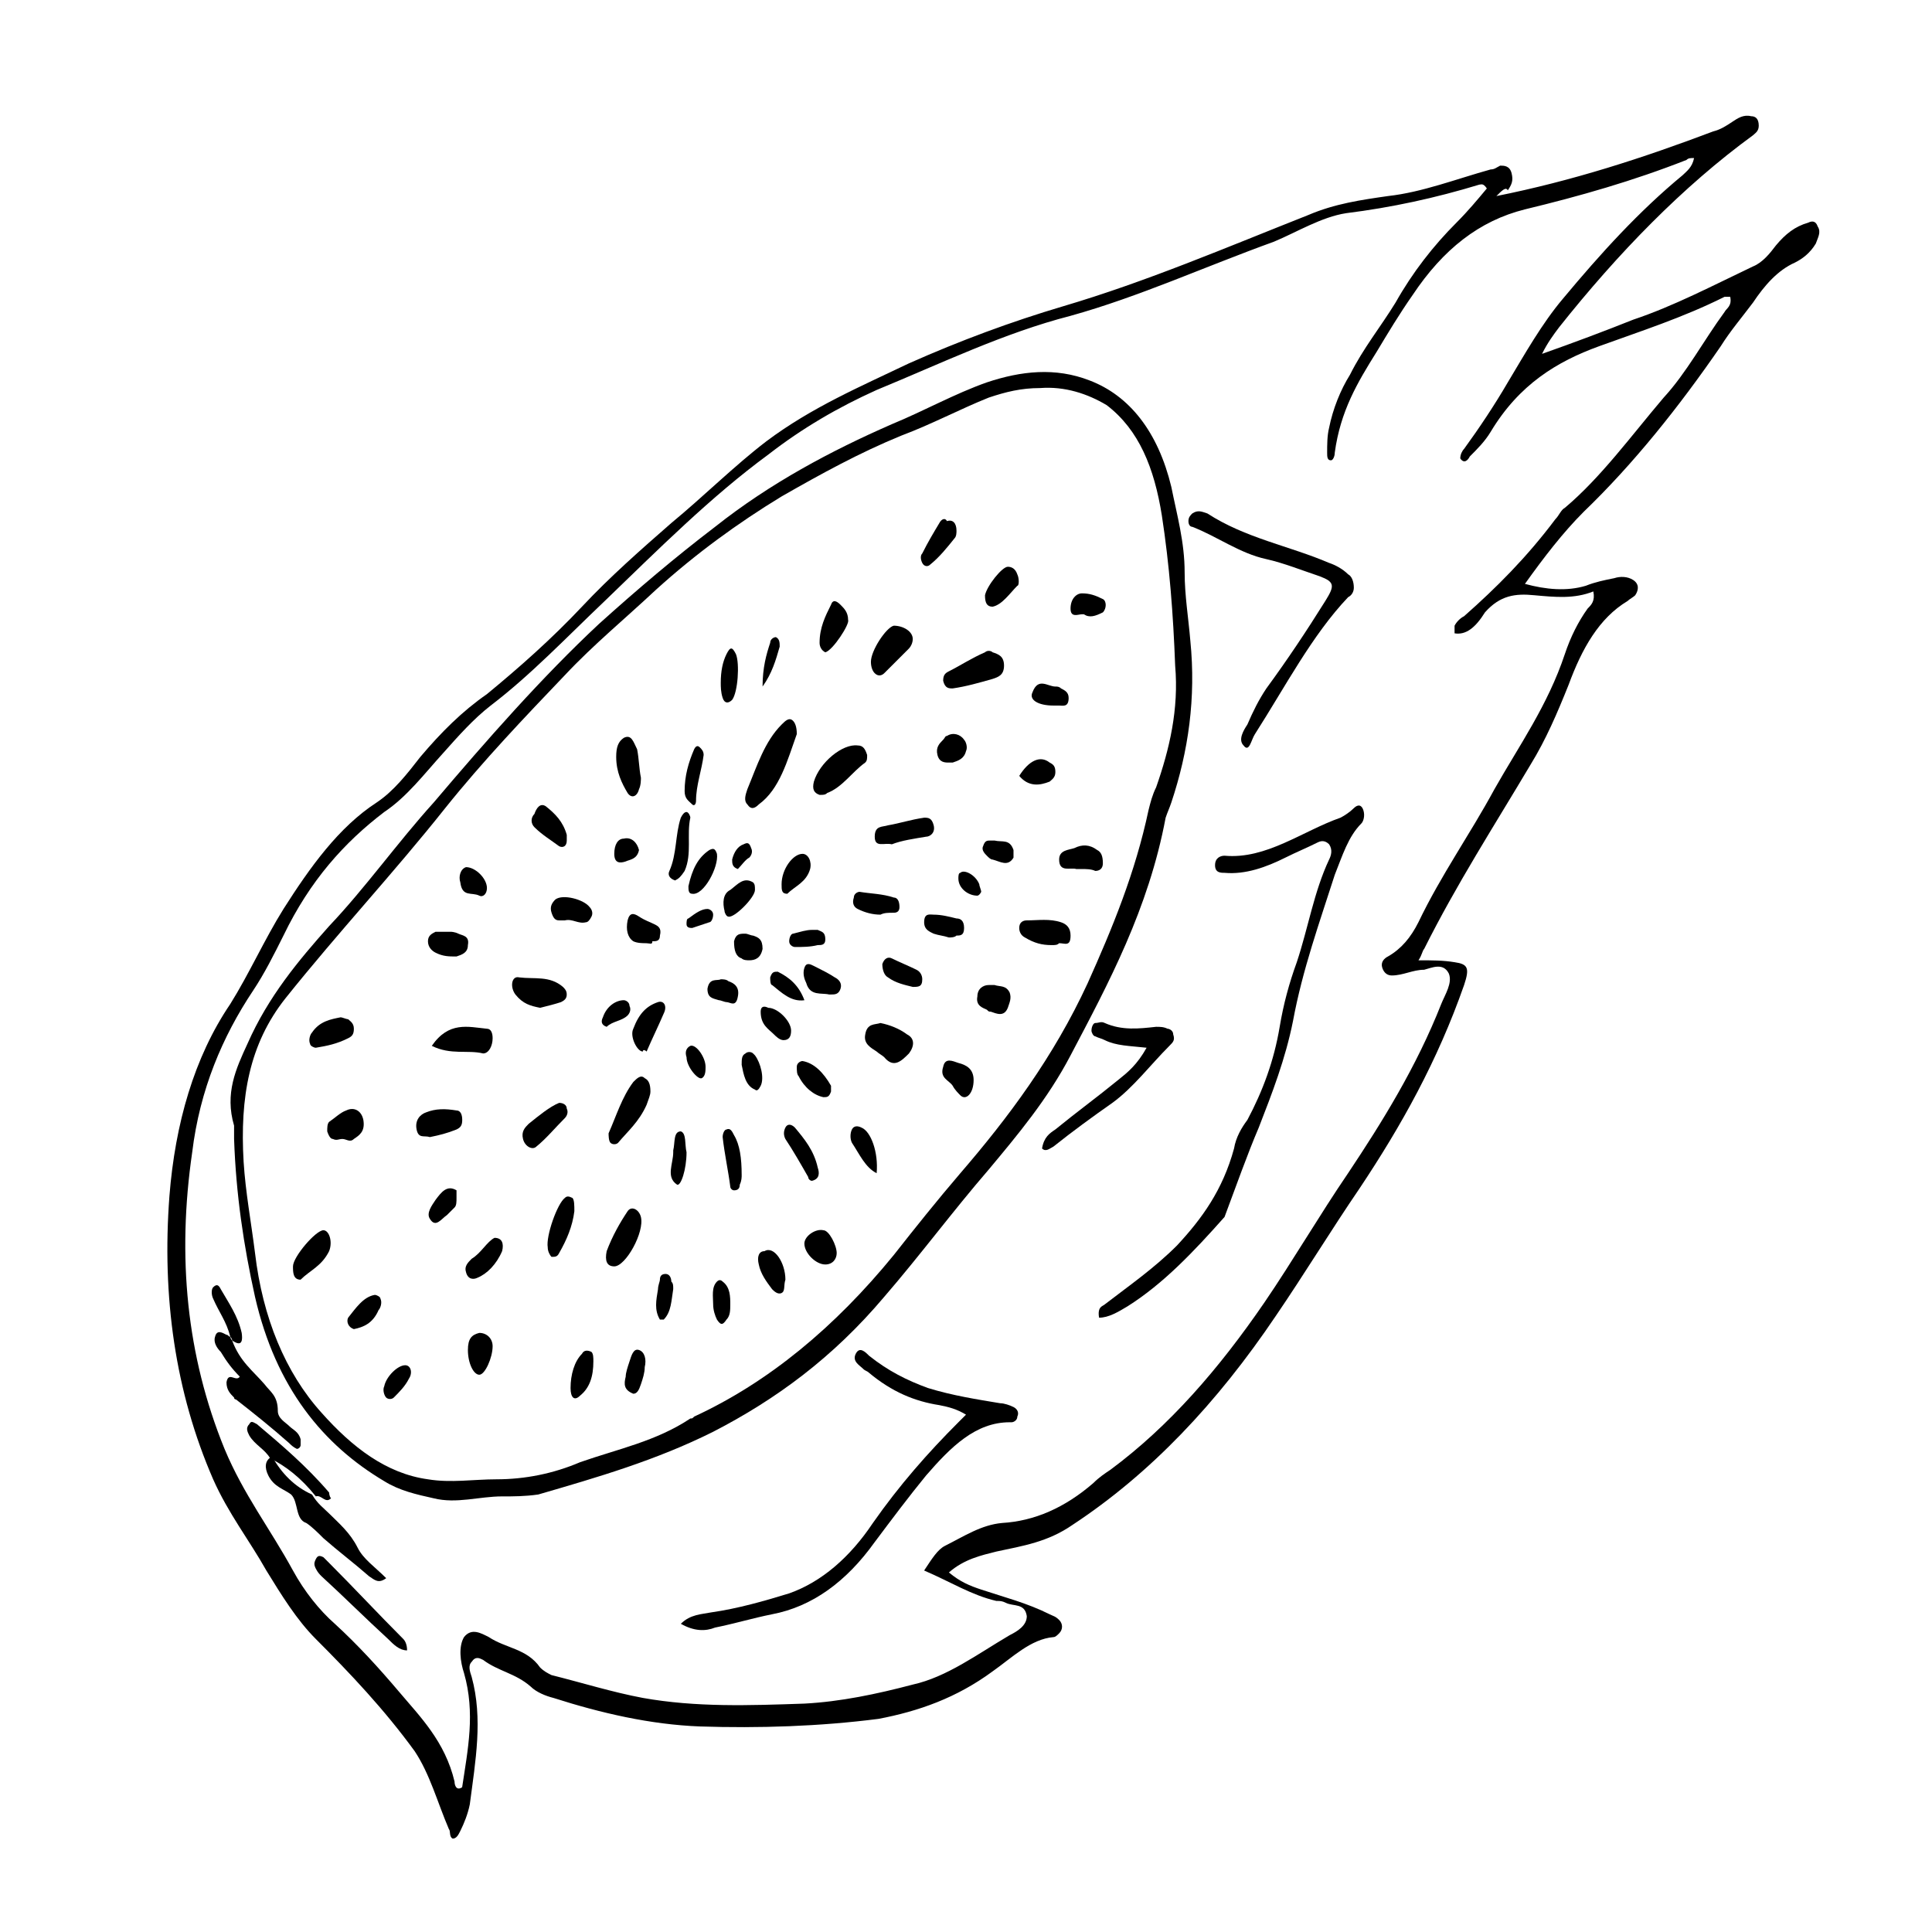 <?xml version="1.0" encoding="UTF-8"?>
<!-- Uploaded to: SVG Repo, www.svgrepo.com, Generator: SVG Repo Mixer Tools -->
<svg fill="#000000" width="800px" height="800px" version="1.1" viewBox="144 144 512 512" xmlns="http://www.w3.org/2000/svg">
 <g>
  <path d="m540.56 195.96c20.152-4.031 38.793-10.078 57.434-17.129 2.016-0.504 3.527-1.512 5.039-2.519 1.512-1.008 3.023-2.016 5.039-1.512 1.008 0 2.016 0.504 2.016 2.519 0 1.512-1.008 2.016-1.512 2.519-18.641 13.602-35.77 31.234-51.387 50.883-1.512 2.016-3.023 4.031-4.535 7.055 8.566-3.023 16.625-6.047 24.184-9.07 10.578-3.527 21.16-9.07 31.738-14.105 2.519-1.008 4.535-3.527 6.047-5.543 2.519-3.023 5.039-5.039 8.566-6.047 1.008-0.504 2.016-0.504 2.519 1.008 1.008 1.512 0 3.023-0.504 4.535-1.512 2.519-3.527 4.031-5.543 5.039-4.535 2.016-8.062 6.047-11.082 10.578-3.023 4.031-6.047 7.559-8.566 11.586-11.082 16.121-23.176 31.234-36.273 43.832-5.543 5.543-10.578 12.09-15.617 19.145 5.543 1.512 11.082 2.016 16.121 0.504 2.519-1.008 5.039-1.512 7.559-2.016 1.512-0.504 3.527-0.504 5.039 0.504 1.512 1.008 1.512 2.519 0.504 4.031-0.504 0.504-1.512 1.008-2.016 1.512-7.559 4.535-12.09 12.594-15.617 22.168-3.023 7.559-6.047 14.609-10.078 21.16-9.574 16.121-19.648 31.738-28.215 48.871-0.504 0.504-0.504 1.512-1.512 3.023 3.527 0 6.551 0 9.574 0.504 3.527 0.504 4.031 1.512 2.519 6.047-7.055 20.152-16.625 37.281-27.711 53.906-7.559 11.082-14.609 22.672-22.168 33.754-15.617 23.176-33.25 41.816-53.906 55.418-6.551 4.535-13.098 5.543-20.152 7.055-4.031 1.008-8.566 2.016-12.594 5.543 3.023 2.519 5.543 3.527 8.566 4.535 6.047 2.016 12.09 3.527 18.137 6.551 1.008 0.504 1.512 0.504 2.519 1.512 1.008 1.008 1.008 2.519 0 3.527-0.504 0.504-1.008 1.008-1.512 1.008-6.047 0.504-11.082 5.543-16.121 9.07-9.574 7.055-19.648 10.578-30.23 12.594-15.625 2.012-31.75 2.516-47.367 2.012-13.098-0.504-26.199-3.527-38.793-7.559-2.016-0.504-4.535-1.512-6.047-3.023-4.031-3.527-8.566-4.031-12.594-7.055-1.008-0.504-2.016-1.008-3.023 0.504-1.008 1.008-0.504 2.519 0 4.031 3.023 11.082 1.008 22.168-0.504 33.754-0.504 2.519-1.512 5.039-2.519 7.055-0.504 1.008-1.008 2.016-2.016 2.016-1.008-0.504-0.504-2.016-1.008-2.519-3.023-7.055-5.039-14.609-9.07-20.656-8.062-11.082-17.129-20.656-26.199-29.727-5.039-5.039-9.07-11.586-13.098-18.137-4.535-8.062-10.078-15.113-14.105-24.184-10.078-23.176-13.602-48.367-11.586-75.066 1.512-19.145 6.551-36.777 16.121-50.883 5.039-8.062 9.07-17.129 14.105-25.191 7.055-11.082 14.609-21.664 24.688-28.215 4.535-3.023 8.062-7.559 11.586-12.09 5.543-6.551 11.082-12.09 17.633-16.625 8.566-7.055 17.129-14.609 25.191-23.176 7.559-8.062 15.617-15.113 23.68-22.168 8.566-7.055 16.625-15.113 25.191-21.664 12.09-9.07 25.191-14.609 37.785-20.656 13.602-6.047 27.207-11.082 40.809-15.113 22.168-6.551 43.328-15.617 64.992-24.184 7.055-3.023 14.105-4.031 21.16-5.039 9.07-1.008 18.137-4.535 27.207-7.055 1.008 0 1.512-0.504 2.519-1.008 1.008 0 2.519 0 3.023 2.016s0 3.023-1.008 4.535c-0.504-1.004-1.512 0.004-3.023 1.516zm-11.086 115.88v-2.016c0.504-1.008 1.512-2.016 2.519-2.519 8.566-7.559 16.625-15.617 24.184-25.695 1.008-1.008 1.512-2.519 2.519-3.023 9.574-8.062 17.633-19.145 26.199-29.223 6.047-6.551 10.578-15.113 16.121-22.672 0.504-1.008 2.016-1.512 1.512-4.031h-1.512c-11.082 5.543-22.168 9.07-33.25 13.098-11.082 4.031-21.16 10.078-28.719 22.672-1.512 2.519-3.527 4.535-5.543 6.551-0.504 1.008-1.512 2.016-2.519 0.504 0-1.008 0.504-2.016 1.008-2.519 4.031-5.543 8.062-11.586 11.586-17.633 4.535-7.559 9.07-15.617 14.609-22.168 10.078-12.09 20.152-23.176 31.738-32.746 1.008-1.008 2.519-2.016 3.023-4.535-1.008 0-1.512 0-2.016 0.504-14.105 5.543-28.215 9.574-42.824 13.098-12.09 3.023-21.664 10.578-29.727 22.672-3.527 5.039-6.551 10.078-9.574 15.113-5.039 8.062-9.574 15.617-11.082 26.703 0 1.008-0.504 2.016-1.008 2.016-1.008 0-1.008-1.008-1.008-2.016 0-2.016 0-4.535 0.504-6.551 1.008-5.039 3.023-10.078 5.543-14.105 3.527-7.055 8.062-12.594 12.09-19.145 4.535-8.062 10.078-15.113 16.121-21.16 3.023-3.023 5.543-6.047 8.062-9.07-1.008-1.512-1.512-1.008-2.016-1.008-11.586 3.527-23.176 6.047-35.266 7.559-6.551 1.008-13.098 5.039-19.145 7.559-18.137 6.551-35.77 14.609-53.906 19.648-17.633 4.535-34.258 12.594-51.387 19.648-10.078 4.535-19.648 10.078-28.719 17.129-15.113 11.082-29.223 25.191-43.328 38.793-10.078 9.574-19.648 19.648-30.23 27.711-4.535 3.527-8.566 8.062-12.594 12.594-5.039 5.543-9.574 11.586-15.617 15.617-10.578 8.062-19.648 18.137-26.703 32.746-2.519 5.039-5.039 10.078-8.062 14.609-8.062 12.09-14.105 26.199-16.121 42.824-4.031 27.711-1.512 53.906 8.566 78.594 5.039 12.09 12.09 21.16 18.137 32.242 3.023 5.543 7.055 10.578 11.082 14.105 6.047 5.543 11.586 11.586 17.129 18.137 5.543 6.551 12.09 13.098 14.609 23.68 0 1.008 0.504 2.519 2.016 1.512 1.512-10.078 3.527-19.648 0.504-30.23-1.008-3.023-1.512-7.055 0-9.574 2.016-2.519 4.535-1.008 6.551 0 4.535 3.023 10.078 3.023 13.602 8.062 1.008 1.008 2.016 1.512 3.023 2.016 8.062 2.016 16.121 4.535 24.184 6.047 14.105 2.519 28.215 2.016 42.824 1.512 9.574-0.504 19.145-2.519 28.719-5.039 9.07-2.016 17.129-8.062 25.695-13.098 2.016-1.008 4.535-2.519 4.535-5.039-0.504-3.527-3.527-2.519-5.543-3.527-1.008-0.504-1.512-0.504-2.519-0.504-6.551-1.512-12.09-5.039-19.145-8.062 2.016-3.023 3.527-5.543 5.543-6.551 5.039-2.519 9.574-5.543 15.113-6.047 8.566-0.504 16.625-4.031 24.184-10.578 1.512-1.512 3.023-2.519 4.535-3.527 15.617-11.586 28.719-26.703 40.809-44.336 7.559-11.082 14.609-23.176 22.168-34.258 9.07-13.602 18.137-28.215 24.688-44.84 1.008-2.519 3.023-5.543 2.016-8.062-1.512-3.023-4.535-1.512-6.551-1.008-3.023 0-5.543 1.512-8.566 1.512-1.008 0-2.016-0.504-2.519-2.016s0.504-2.519 1.512-3.023c3.527-2.016 6.047-5.039 8.062-9.07 6.047-12.594 13.602-23.176 20.152-35.266 6.551-11.586 14.105-22.168 18.641-35.77 1.512-4.535 3.527-8.566 6.047-12.09 1.008-1.008 2.016-2.016 1.512-4.535-5.039 2.016-10.078 1.512-15.617 1.008-5.039-0.504-9.07 0-13.098 4.535-2.519 4.047-5.039 6.062-8.062 5.559z"/>
  <path d="m277.07 540.56c-6.047 0-12.09 2.016-18.137 0.504-4.535-1.008-9.07-2.016-13.098-4.535-16.121-9.574-28.719-24.688-34.258-48.871-3.023-13.602-5.039-27.207-5.543-41.816v-3.527c-2.519-8.566 0.504-15.113 3.527-21.664 5.543-12.594 13.602-22.168 21.664-31.234 9.574-10.078 18.137-22.168 27.711-32.746 14.105-16.625 28.719-33.25 43.832-47.359 10.078-9.07 20.152-17.633 30.73-25.695 14.609-11.586 30.73-20.152 46.855-27.207 8.566-3.527 16.625-8.062 25.191-11.082 9.07-3.023 18.137-4.031 27.207-0.504 10.578 4.031 18.137 13.602 21.664 28.215 1.512 7.559 3.527 14.609 3.527 22.672 0 6.047 1.008 12.09 1.512 18.137 1.512 15.113-0.504 29.223-5.039 42.824-0.504 1.512-1.008 2.519-1.512 4.031-4.535 24.184-15.113 43.832-25.191 62.977-6.047 11.586-14.105 21.16-21.664 30.23-9.574 11.082-18.137 22.672-27.711 33.754-13.602 16.121-28.719 27.207-45.344 35.77-15.113 7.559-30.73 12.09-46.352 16.625-3.531 0.504-6.551 0.504-9.574 0.504zm142.58-293.72c-5.039 0-9.07 1.008-13.602 2.519-7.559 3.023-15.113 7.055-23.176 10.078-11.082 4.535-21.16 10.078-31.738 16.121-11.586 7.055-22.672 15.113-33.25 24.688-8.062 7.559-16.625 14.609-24.184 22.672-10.578 11.082-21.664 22.672-31.738 35.266-13.602 17.129-28.215 32.746-42.32 50.383-9.574 12.09-12.09 26.199-11.082 43.328 0.504 8.062 2.016 16.121 3.023 24.184 2.016 17.129 8.062 31.738 17.633 42.32 8.062 9.07 17.129 16.121 28.215 17.633 6.047 1.008 12.09 0 18.137 0 7.559 0 15.113-1.512 22.168-4.535 10.078-3.527 20.152-5.543 29.223-11.586 0.504 0 0.504 0 1.008-0.504 19.648-9.07 37.281-23.68 52.898-42.824 5.543-7.055 11.586-14.609 17.633-21.664 12.594-14.609 24.688-30.73 33.754-50.383 6.551-14.609 12.594-29.223 16.121-45.848 0.504-2.016 1.008-4.031 2.016-6.047 3.527-10.078 6.047-20.656 5.039-32.242-0.504-13.602-1.512-26.703-3.527-39.801-2.016-12.594-6.047-22.672-14.609-29.223-5.047-3.023-11.094-5.039-17.641-4.535z"/>
  <path d="m468.52 466.5c-8.062 9.07-16.121 17.633-25.695 23.68-2.519 1.512-5.039 3.023-7.559 3.023-0.504-3.023 1.008-3.023 1.512-3.527 6.551-5.039 13.098-9.574 19.145-15.617 6.551-7.055 12.09-14.609 15.113-25.695 0.504-3.023 2.016-5.543 3.527-7.559 4.031-7.559 7.055-15.617 8.566-24.688 1.008-6.047 2.519-11.586 4.535-17.129 3.023-9.07 4.535-18.641 8.566-27.207 0.504-1.008 1.008-2.519 0-4.031-1.008-1.008-2.016-1.008-3.023-0.504-3.023 1.512-5.543 2.519-8.566 4.031-5.039 2.519-10.578 4.535-16.121 4.031-1.008 0-2.519 0-2.519-2.016s1.512-2.519 2.519-2.519c11.082 1.008 20.656-6.551 30.73-10.078 1.008-0.504 2.519-1.512 3.527-2.519 1.008-1.008 2.016-1.008 2.519 0.504 0.504 1.512 0 3.023-0.504 3.527-3.527 3.527-5.039 8.566-7.055 13.602-4.031 12.594-8.566 25.191-11.082 38.793-2.016 10.078-5.543 19.145-9.07 28.215-3.019 7.059-6.043 15.625-9.066 23.684z"/>
  <path d="m324.43 574.32c2.519-2.519 5.543-2.519 8.062-3.023 7.055-1.008 14.105-3.023 20.656-5.039 8.566-3.023 16.121-9.574 22.168-18.641 7.055-10.078 14.609-18.641 22.672-26.703 0.504-0.504 1.008-1.008 2.016-2.016-2.519-1.512-4.535-2.016-7.055-2.519-6.551-1.008-12.594-3.527-18.641-8.566-0.504-0.504-1.008-0.504-1.512-1.008-1.008-1.008-3.023-2.016-2.016-4.031 1.008-2.016 2.519-0.504 3.527 0.504 5.039 4.031 10.078 6.551 15.617 8.566 6.551 2.016 13.098 3.023 19.145 4.031 1.008 0 2.519 0.504 3.527 1.008s1.512 1.512 1.008 2.519c0 1.008-1.008 1.512-1.512 1.512h-0.504c-9.07 0-15.617 6.551-22.168 14.105-4.535 5.543-9.07 11.586-13.602 17.633-7.559 10.578-16.625 17.129-27.207 19.145-5.039 1.008-10.078 2.519-15.113 3.527-2.519 1.012-5.543 1.012-9.07-1.004z"/>
  <path d="m502.78 299.74c0 1.008-0.504 2.016-1.512 2.519-9.574 10.078-16.625 23.68-24.688 36.273-1.008 1.512-1.512 5.039-3.023 3.023-1.512-1.512 0-4.031 1.008-5.543 1.512-3.527 3.023-6.551 5.039-9.574 5.543-7.559 10.578-15.113 15.617-23.176 2.519-4.031 2.519-5.039-1.512-6.551-4.535-1.512-9.574-3.527-14.105-4.535-7.055-1.512-13.098-6.047-19.648-8.566-0.504 0-1.008-0.504-1.008-1.512 0-1.008 0.504-1.512 1.008-2.016 1.512-1.008 2.519-0.504 4.031 0 10.078 6.551 21.664 8.566 32.242 13.098 1.512 0.504 3.527 1.512 5.039 3.023 1.008 0.512 1.512 2.023 1.512 3.535z"/>
  <path d="m447.86 421.66c-4.535-0.504-8.062-0.504-11.082-2.016-1.008-0.504-1.512-0.504-2.519-1.008-0.504 0-1.008-1.008-1.008-1.512 0-1.008 0.504-2.016 1.008-2.016 1.008 0 1.512-0.504 2.519 0 4.535 2.016 9.07 1.512 13.602 1.008 1.008 0 2.016 0 3.023 0.504 0.504 0 1.512 0.504 1.512 1.512 0.504 1.512 0 2.016-1.008 3.023-5.039 5.039-9.574 11.082-15.113 15.113-5.039 3.527-10.578 7.559-15.617 11.586-1.008 0.504-2.016 1.512-3.023 0.504 0.504-3.023 2.016-4.031 3.527-5.039 5.543-4.535 11.082-8.566 16.625-13.098 2.519-2.016 5.035-4.031 7.555-8.562z"/>
  <path d="m226.69 540.06c1.512 2.519 3.023 3.527 4.535 5.039 2.519 2.519 5.543 5.039 7.559 9.07 1.512 3.023 4.535 5.039 7.559 8.062-2.016 1.512-3.023 0.504-4.535-0.504-4.031-3.527-8.062-6.551-12.09-10.078-1.512-1.512-3.023-3.023-4.535-4.031-3.023-1.008-2.016-5.543-4.031-7.559-2.016-1.512-4.535-2.016-6.047-5.039-1.008-2.016-1.008-4.031 1.008-5.039 2.519 4.535 6.043 8.062 10.578 10.078z"/>
  <path d="m205.53 499.25c2.016 5.543 5.543 8.062 8.566 11.586 1.512 2.016 3.527 3.023 3.527 7.055 0 2.016 2.016 3.023 3.023 4.031 1.008 1.008 2.519 1.512 3.023 3.527v1.512c0 0.504-0.504 1.008-1.008 1.008-1.008-0.504-1.512-1.008-2.016-1.512-4.535-4.031-9.574-8.062-14.105-11.586 0 0-0.504 0-0.504-0.504-1.008-1.008-2.016-2.016-2.016-4.031 0.504-3.023 2.519 0 3.527-1.512-2.016-2.016-3.527-4.031-5.039-6.551-1.008-1.008-2.016-2.519-1.512-4.031 0.504-2.016 2.016-1.008 3.023-0.504 0.504 0 0.504 0.504 1.008 0.504-0.004 0-0.004 0.504 0.5 1.008z"/>
  <path d="m251.88 581.37c-2.016 0-3.527-1.512-5.039-3.023-6.047-5.543-11.586-11.082-17.633-16.625-0.504-0.504-1.008-1.008-1.512-2.016-0.504-1.008-0.504-1.512 0-2.519 0.504-1.008 1.008-1.008 2.016-0.504l1.512 1.512c6.551 6.551 13.098 13.602 19.648 20.152 0.504 0.504 1.008 1.512 1.008 3.023z"/>
  <path d="m215.61 530.48c-1.512-2.519-4.031-3.527-5.543-6.047-0.504-1.008-1.008-2.016 0-3.023 0.504-1.008 1.008-0.504 2.016 0 6.551 5.543 13.098 11.082 19.145 18.137 0 0 0 1.008 0.504 1.512-1.512 1.512-2.519-1.008-4.031-0.504-4.031-5.035-8.062-8.059-12.09-10.074z"/>
  <path d="m205.53 499.25c0-0.504-0.504-1.008-0.504-1.008-1.008-4.031-3.023-6.551-4.535-10.078-0.504-1.008-0.504-2.519 0-3.023 1.008-1.008 1.512-0.504 2.016 0.504 2.016 3.527 4.535 7.055 5.543 11.586 0.504 3.531-1.008 3.027-2.519 2.019z"/>
  <path d="m355.16 338.54v0c-2.519 7.055-4.535 14.609-10.078 18.641-1.008 1.008-2.016 1.512-3.023 0-1.008-1.008-0.504-2.519 0-4.031 2.519-6.047 4.535-12.594 9.07-17.129 1.008-1.008 2.016-2.016 3.023-1.008 0.504 0.504 1.008 1.512 1.008 3.527z"/>
  <path d="m373.8 344.07c0 1.008 0 1.512-0.504 2.016-3.527 2.519-6.047 6.551-10.078 8.062-0.504 0.504-1.008 0.504-2.012 0.504-1.512-0.504-2.016-1.512-1.512-3.527 1.512-5.039 7.559-10.078 11.586-9.574 1.512 0 2.016 1.008 2.519 2.519z"/>
  <path d="m316.37 433.25c0 1.008-0.504 2.016-1.008 3.527-2.016 4.535-5.039 7.055-7.559 10.078-0.504 0.504-1.512 0.504-2.016 0-0.504-0.504-0.504-2.016-0.504-2.519 2.016-4.535 3.527-9.574 6.551-13.602 1.008-1.008 2.016-2.016 3.023-1.008 1.008 0.5 1.512 1.508 1.512 3.523z"/>
  <path d="m396.47 326.44c-1.008 0-2.016 0-2.519-2.016 0-1.512 0.504-2.016 1.512-2.519 3.023-1.512 6.047-3.527 9.574-5.039 0.504-0.504 1.512-0.504 2.016 0 1.512 0.504 3.023 1.008 3.023 3.527s-1.512 3.023-3.023 3.527c-3.531 1.008-7.055 2.016-10.582 2.519z"/>
  <path d="m287.14 411.08c-2.519-0.504-4.535-1.008-6.551-3.527-1.512-2.016-1.008-5.039 1.008-4.535 4.031 0.504 8.062-0.504 11.586 2.519 0.504 0.504 1.008 1.008 1.008 2.016 0 1.008-0.504 1.512-1.512 2.016-1.508 0.504-3.523 1.008-5.539 1.512z"/>
  <path d="m377.33 415.11c2.519 0.504 5.039 1.512 7.055 3.023 2.016 1.008 2.016 3.023 0.504 5.039-2.016 2.016-4.031 4.031-6.551 1.008-0.504-0.504-1.512-1.008-2.016-1.512-1.512-1.008-3.527-2.016-3.023-4.535 0.504-3.023 2.519-2.519 4.031-3.023z"/>
  <path d="m258.43 421.16c4.535-6.551 9.574-5.039 14.609-4.535 1.008 0 1.512 1.008 1.512 2.519 0 2.016-1.008 4.031-2.519 4.031-4.031-1.008-8.566 0.5-13.602-2.016z"/>
  <path d="m385.89 313.34c0 1.008-0.504 2.016-1.008 2.519-2.016 2.016-4.535 4.535-6.551 6.551-0.504 0.504-1.512 1.008-2.519 0-0.504-0.504-1.008-1.512-1.008-3.023 0-3.023 4.031-9.07 6.047-9.574 2.519 0 5.039 1.512 5.039 3.527z"/>
  <path d="m306.79 479.6c-2.016 0-2.519-1.512-2.016-4.031 1.512-4.031 3.527-7.559 5.543-10.578 1.008-1.512 3.023-0.504 3.527 1.512 1.008 4.027-4.031 13.098-7.055 13.098z"/>
  <path d="m380.35 367.75c-2.016-0.504-4.535 1.008-4.535-2.016 0-3.023 2.016-2.519 3.527-3.023 3.023-0.504 6.047-1.512 9.574-2.016 1.008 0 2.016 0 2.519 2.016s-1.008 3.023-2.016 3.023c-3.027 0.504-6.555 1.008-9.07 2.016z"/>
  <path d="m223.66 483.13c-2.016 0-2.016-2.016-2.016-3.527 0-2.519 6.047-9.574 8.062-9.574 1.512 0 2.519 3.023 1.512 5.543-2.016 4.031-5.039 5.039-7.559 7.559z"/>
  <path d="m292.18 436.27c1.008 0 2.016 0.504 2.016 1.512 0.504 1.008 0 2.016-0.504 2.519-2.519 2.519-5.039 5.543-7.559 7.559-1.008 1.008-3.023 0-3.527-2.016s0.504-3.023 1.512-4.031c2.519-2.016 5.543-4.535 8.062-5.543z"/>
  <path d="m257.93 445.34c-1.512-0.504-3.023 0.504-3.527-2.016-0.504-2.519 1.008-4.031 2.519-4.535 2.519-1.008 5.039-1.008 8.062-0.504 1.008 0 1.512 1.008 1.512 2.519 0 1.512-0.504 2.016-1.512 2.519-2.523 1.008-4.539 1.512-7.055 2.016z"/>
  <path d="m313.85 350.12c0 0.504 0 2.016-0.504 3.023-0.504 2.016-2.016 2.519-3.023 1.008-1.512-2.519-3.023-5.543-3.023-9.574 0-2.519 0.504-4.031 2.016-5.039 2.016-1.008 2.519 1.008 3.527 3.023 0.504 2.519 0.504 5.039 1.008 7.559z"/>
  <path d="m234.25 413.6c0.504 0 1.512 0.504 2.016 0.504 0.504 0.504 1.512 1.008 1.512 2.519s-0.504 2.016-1.512 2.519c-3.023 1.512-5.543 2.016-8.566 2.519-0.504 0-1.512-0.504-1.512-1.008-0.504-1.008 0-2.519 0.504-3.023 2.016-3.023 5.039-3.527 7.559-4.031z"/>
  <path d="m296.21 464.99c-0.504 4.031-2.016 7.559-4.031 11.082-0.504 1.008-1.008 1.008-2.016 1.008-0.504-0.5-1.008-1.508-1.008-2.516-0.504-3.023 2.519-11.586 4.535-13.098 0.504-0.504 1.008-0.504 2.016 0 0.504 0.504 0.504 2.012 0.504 3.523z"/>
  <path d="m422.67 394.46c-2.519 0-4.535-0.504-7.055-2.016-1.008-0.504-1.512-1.512-1.512-2.519 0-1.512 1.008-2.016 2.016-2.016 3.023 0 6.047-0.504 9.07 0.504 1.512 0.504 2.519 1.512 2.519 3.527 0 3.023-1.512 2.016-3.023 2.016-0.508 0.504-1.012 0.504-2.016 0.504z"/>
  <path d="m362.71 316.87c-1.008-0.504-1.512-1.512-1.512-2.519 0-4.031 1.512-7.055 3.023-10.078 0.504-1.512 1.512-1.008 2.519 0 1.008 1.008 2.016 2.016 2.016 4.031 0.504 1.008-4.031 8.062-6.047 8.566 0.504 0 0.504 0 0 0z"/>
  <path d="m314.35 422.67c-1.512 0-3.527-4.031-2.519-6.047 1.512-4.031 3.527-6.047 6.551-7.055 1.512-0.504 2.519 1.008 1.512 3.023-1.512 3.527-3.023 6.551-4.535 10.078-0.504-0.504-1.008-0.504-1.008 0z"/>
  <path d="m352.14 483.13c-0.504 1.512 0 3.023-1.008 3.527-1.008 0.504-2.016-0.504-2.519-1.008-1.512-2.016-3.023-4.031-3.527-6.551-0.504-2.016 0-3.527 1.512-3.527 2.519-1.512 5.543 3.023 5.543 7.559z"/>
  <path d="m359.19 456.93c-0.504 0-1.008-0.504-1.008-1.008-2.016-3.527-4.031-7.055-6.047-10.078-0.504-1.008-0.504-2.016 0-3.023 0.504-1.008 1.512-1.008 2.519 0 2.519 3.023 5.039 6.047 6.047 10.578 0.504 1.516 0.504 3.027-1.512 3.531z"/>
  <path d="m362.71 479.1c-2.519 0-5.543-3.023-5.543-5.543 0-2.016 3.023-4.031 5.039-3.527 1.512 0 3.527 4.031 3.527 6.047 0 1.512-1.008 3.023-3.023 3.023z"/>
  <path d="m397.48 284.62c0 0.504 0 1.512-0.504 2.016-2.016 2.519-4.031 5.039-6.551 7.055-0.504 0.504-1.512 0.504-2.016-0.504-0.504-1.008-0.504-2.016 0-2.519 1.512-3.023 3.023-5.543 4.535-8.062 0.504-1.008 1.512-1.512 2.016-0.504 1.512-0.504 2.519 0.504 2.519 2.519z"/>
  <path d="m430.73 374.3h-1.512c-1.512-0.504-4.535 1.008-4.535-2.519 0-2.519 2.519-2.519 4.031-3.023 2.016-1.008 4.031-1.008 6.047 0.504 1.008 0.504 1.512 1.512 1.512 3.527 0 1.512-1.008 2.016-2.016 2.016-1.008-0.504-2.519-0.504-3.527-0.504z"/>
  <path d="m234.75 445.84c-1.008 0-1.512 0.504-2.519 0-0.504 0-1.008-0.504-1.512-2.016 0-1.008 0-2.016 0.504-2.519 1.512-1.008 3.023-2.519 4.535-3.023 2.016-1.008 4.031 0 4.535 2.519 0.504 3.023-1.008 4.031-2.519 5.039-1.008 1.008-2.016 0-3.023 0z"/>
  <path d="m274.55 500.76c0 3.023-2.016 7.559-3.527 7.559-1.512 0-3.023-3.023-3.023-6.551 0-3.023 1.008-4.031 3.023-4.535 2.016 0 3.527 1.512 3.527 3.527z"/>
  <path d="m363.72 407.55c-2.016-0.504-5.039 0.504-6.047-3.023-0.504-1.008-1.008-2.519-0.504-4.031s1.512-1.008 2.519-0.504c2.016 1.008 4.031 2.016 5.543 3.023 1.008 0.504 2.016 1.512 1.512 3.023s-1.512 1.512-2.519 1.512h-0.504z"/>
  <path d="m377.33 386.39c-2.016 0-4.031-0.504-6.047-1.512-1.008-0.504-1.512-1.512-1.008-3.023 0-1.008 1.008-1.512 1.512-1.512 3.023 0.504 6.047 0.504 9.07 1.512 1.008 0 1.512 1.008 1.512 2.519 0 1.008-0.504 1.512-1.512 1.512-1.512 0-2.519 0-3.527 0.504z"/>
  <path d="m294.2 366.75c0 1.512-1.008 2.016-2.016 1.512-2.016-1.512-4.535-3.023-6.551-5.039-1.008-1.008-1.008-2.519 0-3.527 0.504-1.512 1.512-3.023 3.023-2.016 2.519 2.016 4.535 4.031 5.543 7.559v1.512z"/>
  <path d="m340.55 455.42c0 0.504 0 1.512-0.504 2.519 0 1.008-0.504 1.512-1.512 1.512-0.504 0-1.008-0.504-1.008-1.008-0.504-4.031-1.512-8.566-2.016-13.098 0-1.008 0.504-2.016 1.008-2.016 1.008-0.504 1.512 0.504 2.016 1.512 1.512 2.516 2.016 6.043 2.016 10.578z"/>
  <path d="m322.91 377.33c-1.512-0.504-2.016-1.512-1.512-2.519 2.016-4.535 1.512-9.574 3.023-14.105 0.504-1.008 1.008-1.512 1.512-1.512s1.008 1.008 1.008 1.512c-1.008 4.535 0.504 9.574-1.512 14.105-1.008 1.512-1.512 2.016-2.519 2.519z"/>
  <path d="m402.02 430.23c0 3.527-2.016 5.543-3.527 4.031-0.504-0.504-1.512-1.512-2.016-2.519-1.008-1.512-3.527-2.016-2.519-5.039 0.504-2.519 2.519-1.512 4.031-1.008 2.016 0.504 4.031 1.512 4.031 4.535z"/>
  <path d="m263.46 390.93s1.008 0 2.016 0.504c1.008 0.504 3.023 0.504 2.519 3.023 0 2.016-1.512 2.519-3.023 3.023-2.016 0-3.527 0-5.543-1.008-1.008-0.504-2.016-1.512-2.016-3.023s1.008-2.016 2.016-2.519h4.031z"/>
  <path d="m275.05 472.04c2.016 0 2.519 1.512 2.016 3.527-1.512 3.527-4.031 6.047-6.551 7.055-1.008 0.504-2.519 0.504-3.023-1.512-0.504-1.512 0.504-2.519 1.512-3.527 2.519-1.512 4.031-4.535 6.047-5.543z"/>
  <path d="m407.05 304.78c-1.512 0-2.016-1.008-2.016-3.023 0.504-2.519 4.535-7.559 6.047-7.559 1.008 0 2.016 0.504 2.519 2.016 0.504 1.008 0.504 3.023 0 3.023-2.016 2.016-4.031 5.039-6.551 5.543z"/>
  <path d="m385.89 405.54c-2.016-0.504-4.535-1.008-6.551-2.519-1.008-0.504-1.512-2.016-1.512-3.527 0.504-1.512 1.512-2.016 2.519-1.512 2.016 1.008 4.535 2.016 6.551 3.023 1.008 0.504 1.512 1.512 1.512 2.519 0 2.016-1.008 2.016-2.519 2.016z"/>
  <path d="m293.7 387.91h-1.512c-1.008 0-1.512-0.504-2.016-2.016-0.504-1.512 0-2.519 1.008-3.527 2.016-1.512 7.559 0 9.07 2.016 0.504 0.504 1.008 1.512 0.504 2.519-0.504 1.008-1.008 1.512-1.512 1.512-2.016 0.504-3.527-1.008-5.543-0.504z"/>
  <path d="m301.25 504.79c0 4.031-1.008 7.055-3.527 9.07-1.512 1.512-2.519 0.504-2.519-2.016 0-3.527 1.008-7.055 3.023-9.07 0.504-1.008 1.512-1.008 2.519-0.504 0.504 0.508 0.504 1.516 0.504 2.519z"/>
  <path d="m352.64 380.86c-1.512 0-1.512-1.008-1.512-2.519 0-4.031 3.023-8.062 5.543-8.062 1.512 0 2.519 2.016 2.016 4.031-1.008 3.527-4.031 4.535-6.047 6.551z"/>
  <path d="m327.45 380.86c-1.008 0-1.008-1.008-1.008-2.016 1.008-4.535 2.519-7.559 5.543-9.574 1.008-0.504 1.512-0.504 2.016 1.008 0.504 3.527-3.527 11.086-6.551 10.582z"/>
  <path d="m376.32 454.91c-3.023-1.512-4.535-5.039-6.551-8.062-0.504-1.008-0.504-2.519 0-3.527 0.504-1.008 1.512-1.008 2.519-0.504 2.519 1.008 4.535 6.551 4.031 12.094z"/>
  <path d="m364.23 433.25c-0.504 1.512-1.008 1.512-2.016 1.512-2.519-0.504-5.039-2.519-6.551-5.543-0.504-0.504-0.504-1.512-0.504-2.519 0-1.008 1.008-1.512 1.512-1.512 3.023 0.504 5.543 3.023 7.559 6.551v1.512z"/>
  <path d="m335.01 324.93c0-3.023 0.504-5.543 1.512-7.559 1.008-2.016 1.512-2.016 2.519 0 1.008 2.519 0.504 10.078-1.008 12.09-1.008 1.008-2.016 1.008-2.519-0.504-0.504-1.508-0.504-3.019-0.504-4.027z"/>
  <path d="m407.55 405.04c1.512 0.504 3.023 0 4.031 2.016 0.504 1.512 0 2.519-0.504 4.031-1.008 2.519-3.023 1.512-4.535 1.008-0.504 0-0.504 0-1.008-0.504-1.008-0.504-3.023-1.008-2.519-3.527 0-2.016 1.512-3.023 3.023-3.023h1.512z"/>
  <path d="m344.07 379.85c0 2.016-5.543 7.559-7.055 7.055-0.504 0-1.008-1.008-1.008-1.512-0.504-2.016-0.504-4.535 1.512-5.543 2.016-1.512 3.527-3.527 6.047-2.016 0.504 0.504 0.504 1.008 0.504 2.016z"/>
  <path d="m327.45 357.18c-1.008-1.008-2.016-1.512-2.016-3.527 0-4.031 1.008-7.559 2.519-11.082 0.504-1.008 1.008-1.008 1.512-0.504s1.008 1.008 1.008 2.016c-0.504 4.031-2.016 8.062-2.016 12.09 0 1.008-0.504 1.512-1.008 1.008z"/>
  <path d="m395.46 392.44c-1.512-0.504-2.519-0.504-4.031-1.008-1.008-0.504-2.519-1.008-2.519-3.023 0-2.519 1.512-2.016 2.519-2.016 2.016 0 4.031 0.504 6.047 1.008 1.008 0 2.016 0.504 2.016 2.519s-1.008 2.016-2.016 2.016c-0.504 0.504-1.512 0.504-2.016 0.504z"/>
  <path d="m237.77 496.23c-1.512-0.504-2.016-2.016-1.512-3.023 2.016-2.519 4.031-5.543 7.055-6.047 0.504 0 1.512 0.504 1.512 1.008 0.504 1.008 0 2.519-0.504 3.023-1.516 3.527-4.035 4.535-6.551 5.039z"/>
  <path d="m414.11 349.62c2.519-4.031 5.543-5.543 8.062-3.527 1.008 0.504 1.512 1.008 1.512 2.519s-1.008 2.016-1.512 2.519c-2.519 1.008-5.543 1.512-8.062-1.512z"/>
  <path d="m314.86 393.95c-0.504 0-2.016 0-3.023-0.504-1.512-1.008-2.016-3.023-1.512-5.543 0.504-2.016 1.512-2.016 3.023-1.008 1.512 1.008 3.023 1.512 4.031 2.016 1.008 0.504 2.016 1.008 1.512 3.023 0 1.512-1.008 1.512-2.016 1.512 0 1.008-0.504 0.504-2.016 0.504z"/>
  <path d="m423.17 330.98c-4.031 0-6.551-1.512-5.543-3.527 1.512-4.031 4.031-1.512 6.047-1.512 0.504 0 1.008 0 1.512 0.504 1.008 0.504 2.016 1.008 2.016 2.519 0 2.519-1.512 2.016-2.519 2.016h-1.512z"/>
  <path d="m395.46 346.09c-1.008 0-2.519 0-3.023-2.016s0.504-3.023 1.512-4.031c0.504-0.504 0.504-1.008 1.008-1.008 1.512-1.008 3.527-0.504 4.535 1.008 0.504 0.504 1.008 2.016 0.504 3.023-0.504 2.016-2.016 2.519-3.527 3.023h-1.008z"/>
  <path d="m431.23 306.79h-0.504c-1.008 0-3.023 1.008-3.023-1.512s1.512-4.031 3.023-4.031c2.016 0 3.527 0.504 5.543 1.512 1.008 0.504 1.008 2.519 0 3.527-2.016 1.008-3.527 1.512-5.039 0.504z"/>
  <path d="m325.94 449.37c0 4.535-1.512 9.07-2.519 8.566-3.023-2.016-1.008-5.543-1.008-8.566v-0.504c0.504-2.016 0-5.039 2.016-5.039 1.512 0.504 1.008 3.527 1.512 5.543z"/>
  <path d="m353.65 417.13c0 1.512-0.504 2.519-2.016 2.519-1.008 0-2.016-1.008-2.519-1.512-1.512-1.512-3.527-2.519-3.527-6.047 0-1.512 1.008-1.512 2.016-1.008 2.519 0 6.047 3.527 6.047 6.047z"/>
  <path d="m342.56 398.49c-0.504 0-1.512 0-2.016-0.504-1.512-0.504-2.016-2.016-2.016-4.535 0.504-2.016 1.512-2.016 3.023-2.016 0.504 0 1.512 0.504 2.016 0.504 1.512 0.504 2.519 1.008 2.519 3.527-0.504 2.519-2.016 3.023-3.527 3.023z"/>
  <path d="m309.82 508.82c0-1.008 0.504-2.519 1.008-4.031 0.504-1.512 1.008-3.527 2.519-3.023s2.016 2.519 1.512 4.535c0 1.512-0.504 3.023-1.008 4.535-0.504 1.512-1.008 2.519-2.016 2.519-2.519-1.008-2.519-2.519-2.016-4.535z"/>
  <path d="m322.41 485.64c-0.504 3.023-0.504 6.047-2.519 8.062h-1.008c-1.512-2.519-1.008-5.039-0.504-8.062 0-1.008 0.504-2.016 0.504-2.519 0-1.008 0.504-1.512 1.512-1.512 1.008 0 1.512 1.008 1.512 2.016 0.504 0.504 0.504 1.008 0.504 2.016z"/>
  <path d="m337.53 489.68c0 1.512 0 3.023-1.008 4.031-1.008 1.512-1.512 1.512-2.519 0-0.504-1.008-1.008-2.519-1.008-4.031 0-2.016-0.504-4.535 1.008-6.047 0.504-0.504 1.008-0.504 1.512 0 2.016 1.512 2.016 4.031 2.016 6.047z"/>
  <path d="m264.98 461.46c0 1.008 0 2.016-0.504 2.519s-1.512 1.512-2.016 2.016c-1.512 1.008-3.023 3.527-4.535 1.008-1.008-1.512 0.504-3.527 1.512-5.039 1.512-2.016 3.023-4.031 5.543-2.519v2.016z"/>
  <path d="m267.5 373.8c2.519 0 5.543 3.023 5.543 5.543 0 1.512-1.008 2.519-2.016 2.016-2.016-1.008-4.535 0.504-5.039-3.527-0.504-1.512 0-3.527 1.512-4.031z"/>
  <path d="m407.55 366.75c2.016 0.504 4.031-0.504 5.039 2.519v2.016c-1.512 2.519-3.527 1.008-5.543 0.504-0.504 0-1.008-0.504-1.512-1.008-0.504-0.504-1.512-1.512-1.008-2.519 0.504-1.512 1.008-1.512 2.016-1.512h1.008z"/>
  <path d="m340.55 426.2c0-1.512 0-2.519 1.008-3.023 0.504-0.504 1.512-0.504 2.016 0l0.504 0.504c1.512 2.016 2.519 6.047 1.512 8.062-0.504 1.008-1.008 1.512-1.512 1.008-2.523-1.008-3.023-4.031-3.527-6.551z"/>
  <path d="m251.38 505.8c1.512 0 2.016 2.016 1.008 3.527-1.008 2.016-2.519 3.527-4.031 5.039-0.504 0.504-1.512 0.504-2.016 0-0.504-0.504-1.008-2.016-0.504-3.023 0.504-2.519 3.527-5.543 5.543-5.543z"/>
  <path d="m335.01 403.52c0.504 0 1.512 0 2.016 0.504 1.512 0.504 3.023 1.512 2.519 4.031-0.504 3.023-2.016 1.512-3.023 1.512-0.504 0-1.512-0.504-2.016-0.504-1.512-0.504-3.023-0.504-3.023-3.023 0.504-3.023 2.519-2.016 3.527-2.519z"/>
  <path d="m313.34 369.27c-0.504 2.519-2.519 2.519-3.527 3.023-1.512 0.504-3.023 0.504-3.023-2.016 0-2.519 1.008-4.031 2.519-4.031 2.016-0.504 3.527 1.008 4.031 3.023z"/>
  <path d="m304.78 416.12c-1.512-0.504-1.512-1.512-1.008-2.519 1.008-3.023 3.527-4.535 5.543-4.535 0.504 0 1.512 0.504 1.512 1.512 0.504 1.008 0 2.016-0.504 2.519-1.512 1.512-4.031 1.512-5.543 3.023z"/>
  <path d="m359.19 390.43h1.512c1.008 0.504 2.016 0.504 2.016 2.519 0 1.512-1.008 1.512-2.016 1.512-2.016 0.504-4.031 0.504-6.047 0.504-0.504 0-1.512-0.504-1.512-1.512 0-1.008 0.504-2.016 1.008-2.016 2.016-0.504 3.527-1.008 5.039-1.008z"/>
  <path d="m357.18 409.07c-3.527 0.504-6.047-2.016-8.566-4.031-0.504 0-0.504-1.512-0.504-2.016 0.504-1.512 1.008-1.512 2.016-1.512 3.023 1.512 5.543 3.527 7.055 7.559z"/>
  <path d="m346.09 325.94c0-5.039 1.008-8.566 2.016-11.586 0-1.008 1.008-1.512 1.512-1.512 1.008 0.504 1.008 1.512 1.008 2.519-1.008 3.527-2.016 7.051-4.535 10.578z"/>
  <path d="m326.95 421.16c1.512-0.504 4.031 3.023 4.031 5.543 0 1.008 0 2.519-1.008 3.023-1.008 0.504-4.031-3.023-4.031-5.543-0.504-1.512 0-2.519 1.008-3.023z"/>
  <path d="m403.02 381.36c-2.519 0-5.039-2.016-5.039-4.535 0-0.504 0-1.512 0.504-1.512 1.008-1.008 4.031 0.504 5.039 3.023 0 0.504 0.504 1.512 0.504 2.016-0.504 1.008-1.008 1.008-1.008 1.008z"/>
  <path d="m331.48 384.88c0.504 0 1.512 0.504 1.512 1.512 0 1.008-0.504 2.016-1.008 2.016-1.512 0.504-3.023 1.008-4.535 1.512-0.504 0-1.512 0-1.512-1.008 0-0.504 0-1.512 0.504-1.512 2.016-1.512 3.527-2.519 5.039-2.519z"/>
  <path d="m339.54 374.3c-1.512-0.504-1.512-1.512-1.512-2.519 0.504-2.016 1.512-3.527 3.023-4.031 1.008-0.504 1.512-0.504 2.016 1.008 0.504 1.008 0 2.016-0.504 2.519-1.012 0.504-2.016 2.016-3.023 3.023z"/>
 </g>
</svg>